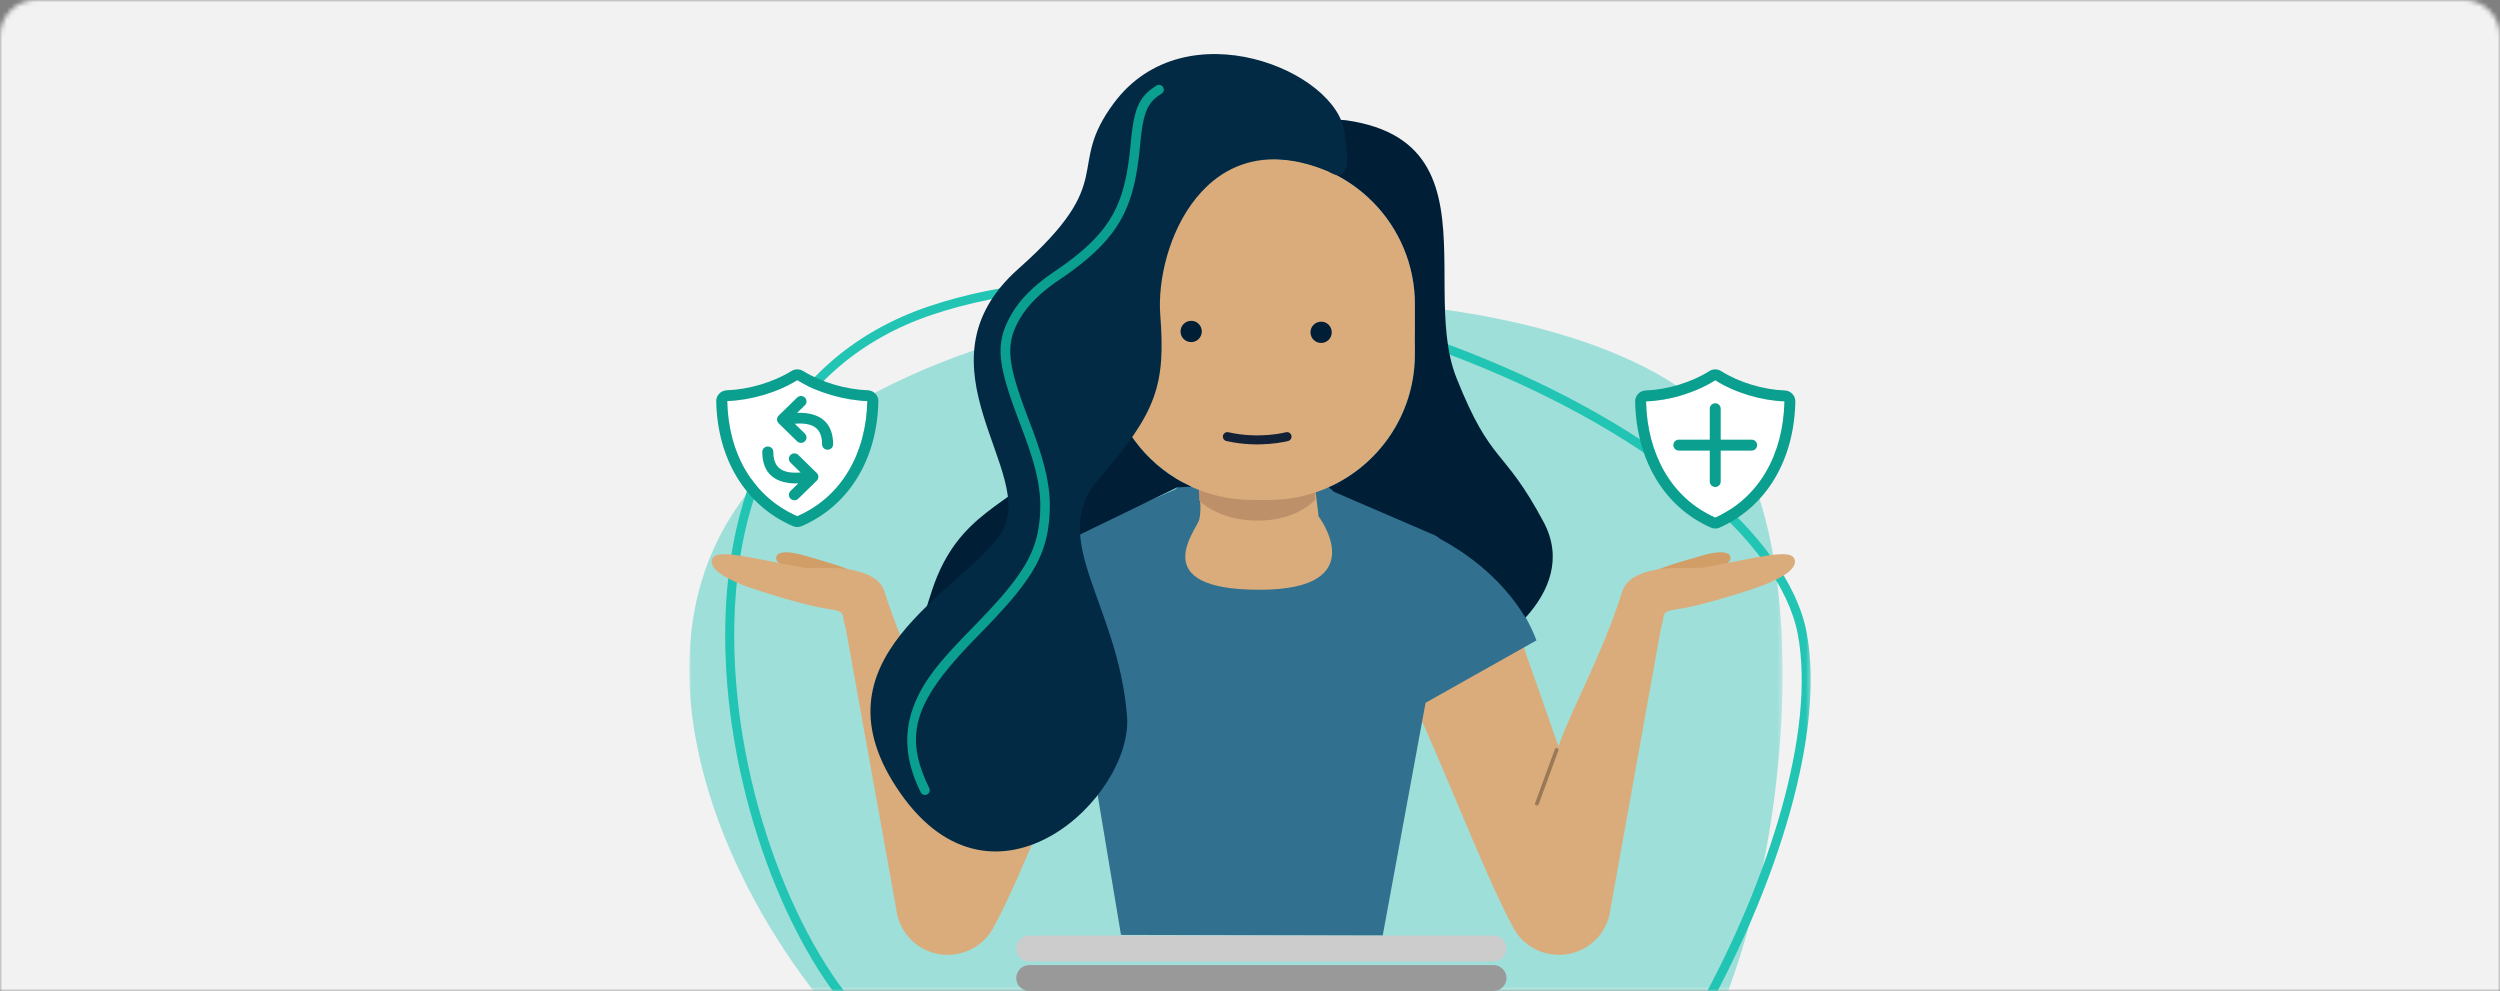 <?xml version="1.0" encoding="UTF-8"?>
<svg width="555px" height="220px" viewBox="0 0 555 220" version="1.1" xmlns="http://www.w3.org/2000/svg" xmlns:xlink="http://www.w3.org/1999/xlink">
    <rect x="0" y="0" width="555" height="220" fill="#808080" stroke="none"/>
    <title>Pakketvergelijker-OO</title>
    <defs>
        <path d="M8,0 L547,0 C551.418,-8.11624501e-16 555,3.582 555,8 L555,220 L555,220 L0,220 L0,8 C-5.41083001e-16,3.582 3.582,4.36433818e-15 8,0 Z" id="path-1"></path>
        <polygon id="path-3" points="0 0 242.734 0 242.734 153.448 0 153.448"></polygon>
        <polygon id="path-5" points="0 0 241.625 0 241.625 157 0 157"></polygon>
    </defs>
    <g id="OO-2023" stroke="none" stroke-width="1" fill="none" fill-rule="evenodd">
        <g id="Landingpage-OO-2023" transform="translate(-665, -1797)">
            <g id="Pakketvergelijker-OO" transform="translate(665, 1797)">
                <g id="Pakketvergelijker">
                    <mask id="mask-2" fill="white">
                        <use xlink:href="#path-1"></use>
                    </mask>
                    <g id="Mask"></g>
                    <rect id="Rectangle" fill="#F2F2F2" mask="url(#mask-2)" x="0" y="0" width="555" height="220"></rect>
                </g>
                <g id="Backdrop" transform="translate(153, 63)">
                    <g id="Liquid-shape" opacity="0.4" transform="translate(0, 3.552)">
                        <mask id="mask-4" fill="white">
                            <use xlink:href="#path-3"></use>
                        </mask>
                        <g id="Clip-2"></g>
                        <path d="M207.663,185.713 C237.535,172.297 255.196,70.427 232.247,31.95 C209.296,-6.528 82.239,-14.582 23.873,31.95 C-34.494,78.481 27.226,173.59 70.038,187.778 C112.851,201.966 188.034,194.528 207.663,185.713" id="Fill-1" fill="#22C4B4" mask="url(#mask-4)"></path>
                    </g>
                    <g id="Group-6" transform="translate(7.375, 0)">
                        <mask id="mask-6" fill="white">
                            <use xlink:href="#path-5"></use>
                        </mask>
                        <g id="Clip-5" opacity="0.4"></g>
                        <path d="M45.846,5.004 C13.515,15.906 -1.352,46.135 0.827,85.453 C2.698,119.219 17.523,154.475 35.577,168.968 C44.327,175.991 55.757,182.72 68.907,188.857 L70.67,189.671 C72.444,190.482 74.247,191.283 76.078,192.071 L77.918,192.856 L79.776,193.633 L81.651,194.403 C82.279,194.658 82.909,194.911 83.543,195.164 L85.451,195.916 C86.729,196.415 88.017,196.909 89.315,197.396 L91.269,198.123 C91.923,198.364 92.579,198.603 93.238,198.841 L95.22,199.55 C95.552,199.667 95.884,199.784 96.216,199.901 L98.219,200.596 C99.892,201.171 101.579,201.737 103.278,202.292 L105.322,202.953 L107.547,203.657 L109.767,204.344 L111.979,205.011 L113.449,205.446 L114.914,205.872 L117.101,206.495 L118.551,206.899 L119.994,207.295 L121.43,207.682 L122.858,208.059 L124.983,208.608 L126.387,208.962 L127.782,209.307 L129.165,209.642 L130.538,209.968 L132.573,210.438 L134.58,210.886 L135.9,211.171 L137.206,211.447 L138.497,211.712 L140.405,212.09 L141.655,212.329 L142.889,212.557 L144.105,212.775 C144.306,212.81 144.507,212.845 144.706,212.879 L145.894,213.08 L147.063,213.27 L148.213,213.448 L149.341,213.616 C149.528,213.643 149.713,213.669 149.898,213.695 L150.995,213.845 L152.07,213.984 L153.122,214.11 L154.151,214.225 L155.157,214.329 L156.138,214.42 L157.094,214.499 L158.025,214.565 C158.178,214.575 158.33,214.585 158.481,214.594 L159.372,214.642 L160.236,214.678 C160.378,214.683 160.519,214.687 160.658,214.691 L161.48,214.708 C162.693,214.723 163.809,214.696 164.82,214.623 C198.277,212.224 248.966,121.446 240.713,77.499 C236.641,55.82 206.933,31.643 166.466,15.523 C124.132,-1.341 78.76,-6.096 45.846,5.004 Z M165.726,17.381 C205.616,33.271 234.837,57.053 238.747,77.868 C246.801,120.754 196.785,210.326 164.677,212.628 C164.022,212.675 163.32,212.702 162.574,212.712 L161.813,212.712 C161.554,212.712 161.291,212.707 161.023,212.701 L160.204,212.678 C160.065,212.673 159.925,212.667 159.784,212.661 L158.924,212.619 C158.778,212.611 158.631,212.602 158.484,212.593 L157.583,212.532 L156.657,212.46 L155.705,212.375 L154.728,212.278 C154.563,212.261 154.397,212.243 154.23,212.225 L153.217,212.111 L152.181,211.984 L151.122,211.847 L150.041,211.697 L148.938,211.537 L147.815,211.365 L146.671,211.182 L145.508,210.988 L143.727,210.677 L141.905,210.341 L140.045,209.982 L138.784,209.729 L137.507,209.466 L136.215,209.193 L134.251,208.764 L132.924,208.466 L130.909,208 L129.551,207.677 L128.181,207.345 L126.8,207.003 L125.409,206.652 L123.305,206.108 L121.181,205.544 L119.755,205.156 L118.321,204.76 L116.882,204.354 L115.436,203.941 L113.984,203.518 L112.528,203.088 L110.336,202.426 L108.136,201.746 L106.667,201.283 L105.932,201.048 C105.254,200.831 104.577,200.613 103.903,200.392 L101.886,199.726 C95.851,197.714 89.976,195.572 84.321,193.32 L82.444,192.565 C82.133,192.439 81.822,192.312 81.512,192.185 L79.661,191.419 C77.818,190.648 76.002,189.866 74.214,189.073 L72.437,188.277 L70.678,187.473 C57.276,181.286 45.649,174.488 36.829,167.408 C19.268,153.311 4.666,118.585 2.823,85.342 C0.69,46.835 15.131,17.472 46.485,6.899 C78.888,-4.029 123.795,0.678 165.726,17.381 Z" id="Stroke-4" fill="#22C4B4" fill-rule="nonzero" mask="url(#mask-6)"></path>
                    </g>
                </g>
                <g id="Group-56" transform="translate(158, 12)">
                    <g id="BV" transform="translate(205, 70)">
                        <path d="M17.783,2.424 C22.191,5.219 28.074,6.936 33.142,7.105 C32.908,18.821 27.524,28.577 17.783,32.909 C8.043,28.577 2.659,18.821 2.425,7.105 C7.492,6.936 13.375,5.219 17.783,2.424" id="Fill-8" fill="#FFFFFF"></path>
                        <path d="M16.484,0.377 C12.528,2.885 7.087,4.522 2.344,4.681 C1.018,4.726 -0.026,5.827 0.001,7.153 C0.255,20.032 6.349,30.479 16.798,35.124 C17.424,35.402 18.142,35.402 18.77,35.124 C29.217,30.479 35.311,20.032 35.567,7.153 C35.592,5.827 34.549,4.726 33.222,4.681 C28.479,4.522 23.038,2.885 19.082,0.377 C18.289,-0.126 17.277,-0.126 16.484,0.377 M17.783,2.425 C22.191,5.22 28.074,6.935 33.141,7.104 C32.909,18.821 27.523,28.578 17.783,32.908 C8.043,28.578 2.658,18.821 2.426,7.104 C7.492,6.935 13.375,5.22 17.783,2.425 M17.783,7.522 C18.414,7.522 18.932,8.003 18.992,8.618 L18.996,8.734 L18.996,15.604 L25.87,15.604 C26.541,15.604 27.084,16.147 27.084,16.816 C27.084,17.447 26.602,17.965 25.988,18.024 L25.87,18.03 L18.996,18.03 L18.996,24.9 C18.996,25.569 18.453,26.112 17.783,26.112 C17.154,26.112 16.634,25.632 16.576,25.016 L16.57,24.9 L16.57,18.03 L9.696,18.03 C9.026,18.03 8.483,17.487 8.483,16.816 C8.483,16.187 8.964,15.67 9.58,15.61 L9.696,15.604 L16.57,15.604 L16.57,8.734 C16.57,8.065 17.113,7.522 17.783,7.522" id="Fill-54" fill="#0A9F8E"></path>
                    </g>
                    <g id="wijzigen" transform="translate(1, 70)">
                        <path d="M2.456,7.037 C2.691,18.644 8.141,28.309 17.999,32.598 C27.858,28.309 33.309,18.644 33.544,7.037 C28.415,6.869 22.462,5.171 17.999,2.402 C13.538,5.171 7.583,6.869 2.456,7.037 Z" id="Path" fill="#FFFFFF"></path>
                        <path d="M19.314,0.373 C23.318,2.858 28.825,4.48 33.626,4.637 C34.969,4.681 36.025,5.772 36,7.086 C35.74,19.844 29.572,30.192 18.998,34.793 C18.362,35.069 17.636,35.069 17.002,34.793 C6.426,30.192 0.258,19.844 0.001,7.086 C-0.027,5.772 1.031,4.681 2.373,4.637 C7.174,4.48 12.681,2.858 16.684,0.373 C17.487,-0.124 18.511,-0.124 19.314,0.373 Z M2.456,7.037 C2.691,18.644 8.141,28.309 17.999,32.598 C27.858,28.309 33.309,18.644 33.544,7.037 C28.415,6.869 22.462,5.171 17.999,2.402 C13.538,5.171 7.583,6.869 2.456,7.037 Z M11.453,17.121 C12.132,17.121 12.681,17.659 12.681,18.322 C12.681,21.751 14.502,23.231 18.728,22.89 L16.49,20.7 C16.011,20.23 16.011,19.469 16.49,19.001 C16.94,18.562 17.651,18.534 18.133,18.918 L18.227,19.001 L22.319,23.004 C22.77,23.444 22.797,24.14 22.404,24.611 L22.319,24.703 L18.227,28.706 C17.748,29.174 16.97,29.174 16.49,28.706 C16.041,28.267 16.012,27.57 16.406,27.098 L16.49,27.007 L18.224,25.313 C13.071,25.475 10.225,23.104 10.225,18.322 C10.225,17.659 10.775,17.121 11.453,17.121 M19.688,6.264 C20.138,6.703 20.167,7.398 19.772,7.871 L19.688,7.961 L17.965,9.648 C23.112,9.49 25.954,11.86 25.954,16.639 C25.954,17.302 25.404,17.84 24.726,17.84 C24.047,17.84 23.499,17.302 23.499,16.639 C23.499,13.208 21.675,11.728 17.443,12.072 L19.688,14.27 C20.168,14.738 20.168,15.499 19.688,15.969 C19.239,16.408 18.528,16.436 18.046,16.051 L17.953,15.969 L13.86,11.966 C13.41,11.525 13.382,10.83 13.776,10.358 L13.86,10.267 L17.953,6.264 C18.432,5.794 19.209,5.794 19.688,6.264" id="Fill-60" fill="#0A9F8E"></path>
                    </g>
                    <path d="M209.692,114.581 C211.914,113.689 213.381,113.187 220.138,111.263 C225.443,109.753 226.028,111.318 226.028,111.318 C226.028,111.318 226.921,112.713 224.302,113.607 C221.982,114.398 212.392,117.646 212.392,117.646 L209.692,114.581 Z" id="Fill-12" fill="#D19E68"></path>
                    <path d="M211.086,126.203 C211.464,124.497 210.866,123.666 214.398,123.227 C218.624,122.704 227.857,119.902 232.127,118.401 C236.395,116.9 240.812,114.729 240.468,112.449 C240.021,109.48 232.847,111.711 219.888,114.055 L214.567,114.101 C214.567,114.101 203.83,113.731 202.164,119.28 C200.769,123.926 201.846,126.44 201.846,126.44 L210.228,128.778 L211.086,126.203 Z" id="Fill-14" fill="#DAAC7B"></path>
                    <path d="M187.715,154.081 C187.893,154.147 187.999,154.322 187.984,154.502 L187.96,154.611 L183.58,166.544 C183.502,166.756 183.265,166.866 183.051,166.787 C182.872,166.722 182.766,166.547 182.781,166.367 L182.805,166.259 L187.185,154.327 C187.25,154.148 187.426,154.043 187.606,154.058 L187.715,154.081 Z" id="Fill-16" fill="#000000"></path>
                    <path d="M206.012,116.372 L205.725,117.016 C205.725,117.016 203.031,124.979 209.923,123.188 C210.529,123.03 211.102,122.776 211.642,122.441 L199.565,189.574 C199.251,192.778 197.601,195.815 194.818,197.819 C189.185,201.864 181.28,200.064 177.964,193.974 C174.675,187.937 170.527,178.248 166.331,168.295 L165.398,166.081 C160.885,155.368 156.386,144.638 152.901,138.091 C149.502,131.718 152.67,123.823 159.53,121.558 C163.119,120.371 169.237,121.48 177.885,124.886 L187.991,153.731 C190.475,146.16 197.555,133.743 202.164,119.281 L206.012,116.372 Z" id="Fill-18" fill="#DAAC7B"></path>
                    <path d="M187.715,154.081 C187.893,154.147 187.999,154.322 187.984,154.502 L187.96,154.611 L183.58,166.544 C183.502,166.756 183.265,166.866 183.051,166.787 C182.872,166.722 182.766,166.547 182.781,166.367 L182.805,166.259 L187.185,154.327 C187.25,154.148 187.426,154.043 187.606,154.058 L187.715,154.081 Z" id="Fill-20" fill="#000000" opacity="0.3"></path>
                    <path d="M30.795,114.581 C28.573,113.689 27.106,113.187 20.349,111.263 C15.044,109.753 14.459,111.318 14.459,111.318 C14.459,111.318 13.566,112.713 16.185,113.607 C18.505,114.398 28.095,117.646 28.095,117.646 L30.795,114.581 Z" id="Fill-22" fill="#D19E68"></path>
                    <path d="M29.401,126.203 C29.023,124.497 29.621,123.666 26.089,123.227 C21.863,122.704 12.63,119.902 8.36,118.401 C4.092,116.9 -0.325,114.729 0.019,112.449 C0.465,109.48 7.64,111.711 20.599,114.055 L25.92,114.101 C25.92,114.101 36.657,113.731 38.322,119.28 C39.718,123.926 38.641,126.44 38.641,126.44 L30.259,128.778 L29.401,126.203 Z" id="Fill-24" fill="#DAAC7B"></path>
                    <path d="M52.88,154.057 C53.06,154.042 53.236,154.148 53.301,154.327 L57.681,166.259 L57.705,166.366 C57.721,166.548 57.614,166.723 57.436,166.787 C57.223,166.866 56.985,166.756 56.907,166.543 L52.528,154.611 L52.502,154.502 C52.487,154.322 52.595,154.147 52.772,154.081 L52.88,154.057 Z" id="Fill-26" fill="#000000"></path>
                    <path d="M38.323,119.281 C42.932,133.743 50.01,146.159 52.495,153.731 L62.602,124.886 C71.25,121.48 77.368,120.371 80.957,121.558 C87.816,123.823 90.985,131.718 87.586,138.091 C84.1,144.639 79.602,155.367 75.089,166.081 L74.156,168.295 C69.959,178.248 65.812,187.937 62.523,193.974 C59.207,200.064 51.302,201.864 45.669,197.818 C42.886,195.816 41.236,192.778 40.922,189.576 L28.845,122.441 C29.385,122.776 29.958,123.03 30.564,123.188 C37.455,124.98 34.762,117.015 34.762,117.015 L34.475,116.371 L38.323,119.281 Z" id="Fill-28" fill="#DAAC7B"></path>
                    <path d="M52.88,154.057 C53.06,154.042 53.236,154.148 53.301,154.327 L57.681,166.259 L57.705,166.366 C57.721,166.548 57.614,166.723 57.436,166.787 C57.223,166.866 56.985,166.756 56.907,166.543 L52.528,154.611 L52.502,154.502 C52.487,154.322 52.595,154.147 52.772,154.081 L52.88,154.057 Z" id="Fill-30" fill="#000000"></path>
                    <path d="M134.756,93.739 L137.72,96.307 L159.266,105.593 C160.086,105.892 160.786,106.307 161.375,106.812 C166.298,109.421 178.016,116.806 183.096,130.166 L158.476,144.018 L148.961,195.697 L90.861,195.547 L82.301,144.279 L56.833,133.081 C62.339,119.107 69.73,112.391 74.974,109.216 C75.128,108.878 75.464,108.59 76.052,108.358 L102.933,96.63 C104.919,94.703 106.093,93.739 106.459,93.739 L134.756,93.739 Z" id="Fill-32" fill="#31708F"></path>
                    <path d="M70.51,202.25 L173.537,202.25 C175.143,202.25 176.442,203.537 176.442,205.125 C176.442,206.712 175.143,208 173.537,208 L70.51,208 C68.907,208 67.607,206.712 67.607,205.125 C67.607,203.537 68.907,202.25 70.51,202.25" id="Fill-34" fill="#999999"></path>
                    <path d="M70.51,195.698 L173.537,195.698 C175.143,195.698 176.442,196.984 176.442,198.573 C176.442,200.16 175.143,201.448 173.537,201.448 L70.51,201.448 C68.907,201.448 67.607,200.16 67.607,198.573 C67.607,196.984 68.907,195.698 70.51,195.698" id="Fill-36" fill="#CCCCCC"></path>
                    <path d="M123.784,23.25 C141.624,23.25 156.105,37.71 156.105,55.553 L156.105,66.675 C156.105,80.921 146.874,93.01 134.074,97.305 L134.729,102.639 C134.729,102.639 147.084,118.926 121.6,118.926 C96.116,118.926 107.67,105.603 108.234,103.335 C108.73,101.34 108.407,98.361 108.172,96.771 C96.138,92.071 87.613,80.37 87.613,66.675 L87.613,55.553 C87.613,37.71 102.083,23.25 119.936,23.25 L123.784,23.25 Z" id="Fill-38" fill="#DAAC7B"></path>
                    <path d="M108.225,96.793 C111.856,98.204 115.806,98.978 119.935,98.978 L123.784,98.978 C127.345,98.978 130.771,98.402 133.977,97.337 L133.977,98.93 C133.977,98.93 130.051,103.581 121.188,103.581 C112.34,103.581 108.225,99.104 108.225,99.104 L108.225,96.793 Z" id="Fill-40" fill="#BD906A"></path>
                    <path d="M140.783,14.692 C160.175,17.418 162.338,30.329 162.631,44.472 L162.647,45.368 C162.655,45.815 162.661,46.264 162.665,46.715 L162.676,48.144 L162.683,49.578 C162.685,50.057 162.687,50.535 162.69,51.013 L162.701,52.447 C162.763,59.372 163.06,66.193 165.335,71.894 C173.184,91.552 175.635,86.925 184.695,103.917 C188.923,111.845 185.984,119.283 180.652,125.135 C174.889,115.459 165.936,109.883 161.793,107.688 C161.204,107.182 160.504,106.767 159.684,106.467 L138.138,97.181 L136.974,96.173 C148.093,91.198 155.891,80.126 156.101,67.209 L156.105,66.675 L156.105,55.554 C156.105,37.888 141.912,23.54 124.318,23.254 L123.784,23.25 L121.199,23.248 C127.03,17.33 133.346,13.935 140.783,14.692 M88.399,73.783 C90.625,83.7 97.418,91.892 106.453,96.042 L103.351,96.195 L76.47,109.232 C75.882,109.465 75.545,109.752 75.392,110.09 C70.148,113.267 62.757,119.982 57.251,133.955 L85.272,146.276 L82.931,158.094 C79.516,158.317 82.719,164.244 79.145,164.042 C38.782,161.765 43.135,136.206 48.947,118.915 C54.754,101.609 66.025,100.385 76.486,89.55 C80.791,84.722 84.72,79.357 88.399,73.783" id="Fill-42" fill="#001F37"></path>
                    <path d="M140.466,17.587 C139.186,3.872 105.167,-10.461 89.294,10.864 C78.324,25.623 90.653,27.648 68.112,47.644 C43.77,69.253 72.94,93.33 64.203,106.429 C55.467,119.527 20.914,134.128 41.9,164.105 C62.874,194.098 93.581,164.849 92.203,147.02 C90.257,121.883 74.27,107.599 85.986,94.216 C98.9,79.456 100.753,73.351 99.58,57.911 C98.409,42.471 109.679,14.612 136.905,26.066 C142.731,29.626 140.814,20.371 140.466,17.587" id="Fill-44" fill="#032A44"></path>
                    <path d="M98.758,6.987 C99.257,6.682 99.909,6.838 100.214,7.336 C100.52,7.835 100.363,8.486 99.864,8.792 C97.014,10.537 96.002,12.594 95.377,17.594 L95.245,18.755 L94.977,21.499 L94.816,22.925 C93.43,34.358 90.205,40.71 79.611,48.41 C79.166,48.733 78.709,49.056 78.242,49.375 L77.532,49.854 C73.216,52.72 70.286,55.595 68.527,58.563 C65.943,62.92 65.585,66.304 67.457,72.755 L67.79,73.858 L68.164,75.023 L68.58,76.253 L69.037,77.553 L69.536,78.925 L70.36,81.131 L71.019,82.865 L71.698,84.708 L72.313,86.456 C74.744,93.562 75.526,98.502 74.814,104.388 C74.149,109.905 72.149,114.209 67.763,119.656 L66.854,120.761 L65.879,121.902 C65.713,122.095 65.541,122.29 65.367,122.486 L64.291,123.686 C64.105,123.889 63.918,124.095 63.727,124.302 L62.544,125.572 L61.29,126.891 L58.33,129.943 C57.907,130.379 57.496,130.808 57.094,131.23 L55.923,132.482 L54.813,133.702 L53.764,134.89 L52.779,136.052 C44.659,145.807 43.242,152.756 48.295,162.956 C48.554,163.48 48.339,164.115 47.815,164.373 C47.292,164.634 46.656,164.419 46.396,163.894 C42.776,156.587 42.537,150.098 45.201,143.837 C46.473,140.847 48.159,138.204 50.793,135.043 L51.707,133.97 C51.866,133.787 52.027,133.602 52.192,133.416 L53.221,132.271 L54.329,131.069 L55.524,129.805 L59.728,125.461 L60.941,124.185 C61.138,123.976 61.331,123.77 61.522,123.566 L62.63,122.364 L63.669,121.208 L64.641,120.093 L65.549,119.016 C70.074,113.537 72.078,109.395 72.712,104.134 C73.487,97.727 72.359,92.444 69.03,83.591 L68.08,81.088 L67.524,79.593 L67.01,78.174 L66.537,76.827 L66.107,75.548 L65.717,74.333 L65.37,73.178 C63.363,66.228 63.763,62.445 66.705,57.483 C68.527,54.41 71.429,51.487 75.567,48.627 L76.359,48.092 C77.053,47.631 77.721,47.165 78.365,46.698 C87.748,39.879 90.978,34.325 92.433,24.734 L92.622,23.399 L92.791,22.013 L92.942,20.571 L93.14,18.524 L93.279,17.315 L93.433,16.193 C94.164,11.339 95.454,9.008 98.758,6.987" id="Fill-46" fill="#0A9F8E"></path>
                    <path d="M108.799,61.585 C108.799,62.891 107.744,63.945 106.437,63.945 C105.132,63.945 104.077,62.891 104.077,61.585 C104.077,60.279 105.132,59.224 106.437,59.224 C107.744,59.209 108.799,60.279 108.799,61.585" id="Fill-48" fill="#001F37"></path>
                    <path d="M137.648,61.773 C137.648,63.079 136.596,64.134 135.286,64.134 C133.981,64.134 132.926,63.079 132.926,61.773 C132.926,60.468 133.981,59.413 135.286,59.413 C136.596,59.398 137.648,60.468 137.648,61.773" id="Fill-50" fill="#001F37"></path>
                    <path d="M114.477,84.929 C121.648,86.568 127.725,84.929 127.725,84.929" id="Stroke-52" stroke="#132136" stroke-width="2" stroke-linecap="round"></path>
                </g>
            </g>
        </g>
    </g>
</svg>